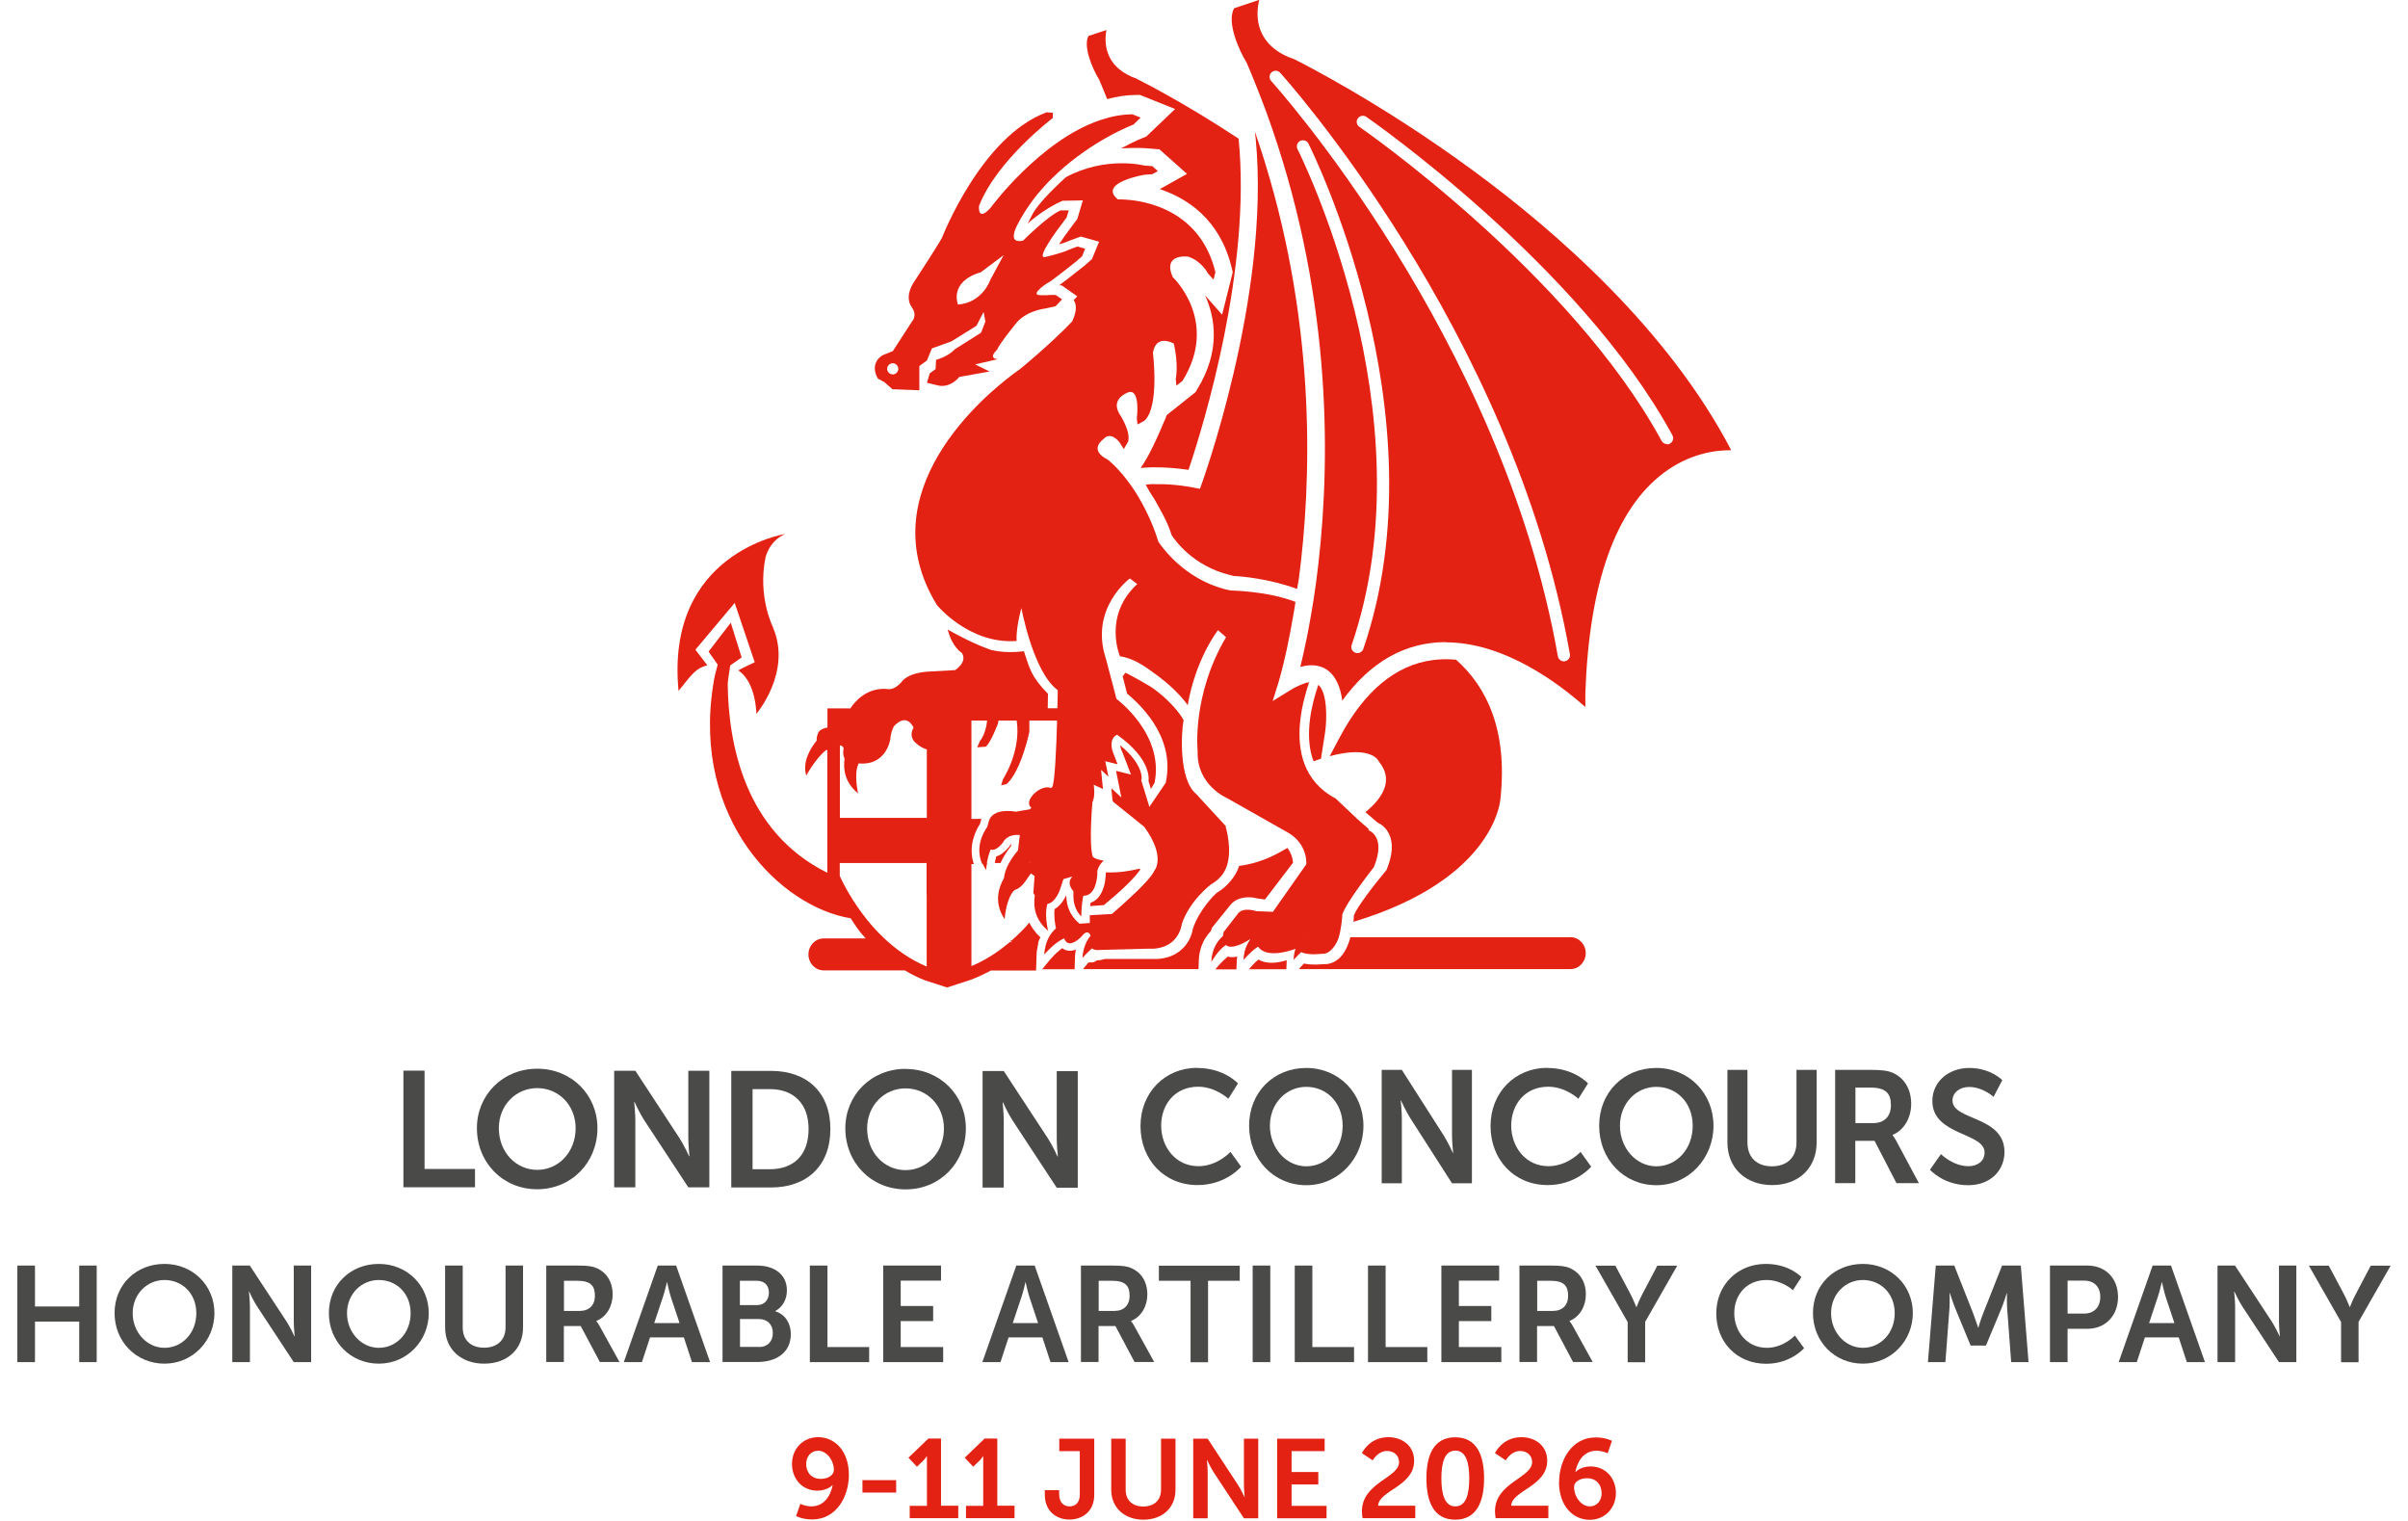 <?xml version="1.0" encoding="UTF-8"?> <svg xmlns="http://www.w3.org/2000/svg" id="Layer_1" width="190" height="120" version="1.1" viewBox="0 0 190 120"><defs><style> .st0 { fill: #e32213; } .st1 { fill: #e22518; } .st2 { fill: #394044; } .st3 { fill: #4a4a49; } </style></defs><g><g><path class="st0" d="M-79.1-234.4h0Z"></path><path class="st0" d="M-79-234.2q0,.1,0,0h0q0,.1,0,0,0,.1,0,0Z"></path><path class="st0" d="M-79-234.2q0,.1,0,0h0c0,.1,0,0,0,0h0Z"></path><path class="st0" d="M-79.2-234.2h0Z"></path><path class="st0" d="M-79.2-234.2h0Z"></path><path class="st0" d="M-78.7-234.2h-.2.2q0,.1,0,0h0Z"></path><path class="st0" d="M-79.2-234.2h0Z"></path><path class="st0" d="M-78.9-234.2h0c.1,0,.1-.1,0,0,.1-.1.1-.2.1-.2h0s-.1,0-.1.2h0q0-.1,0,0,0-.1,0,0h0q0-.1,0,0h0Z"></path><path class="st0" d="M-79-234.3h0c.1,0,.1-.1,0,0,0-.1,0,0,0,0h0Z"></path><polygon class="st0" points="-79.2 -234.2 -79.2 -234.2 -79.2 -234.2 -79.2 -234.2 -79.2 -234.2 -79.2 -234.1 -79.2 -234.1 -79.2 -234.2"></polygon><path class="st0" d="M-79-234.3h0q-.1,0,0,0t0,0h0c-.1-.1-.1,0,0,0h0q-.1,0,0,0t0,0h0q-.1,0,0,0h0q-.1.1,0,0-.1.1,0,0-.1.1,0,0h0q-.1.1,0,0-.1.1,0,0c-.1.1,0,.1,0,0q0,.1,0,0c0,.1,0,0,0,0Z"></path><path class="st0" d="M-79.1-234.9h0q0,.1,0,0,0,.1,0,0h0c0,.1.1.1.1.2h0v.1h0s0-.1-.1-.3h0Z"></path><path class="st0" d="M-79.1-234.5h0q.1,0,0,0,.1.1,0,0h0c.1,0,.1-.1.1-.2h0s0,.2-.1.2h0Z"></path><path class="st0" d="M-79.2-234.2h0Z"></path><path class="st0" d="M-79-234.2h0Z"></path><path class="st0" d="M-79-234.2h0q-.1,0,0,0-.1,0,0,0-.1,0,0,0h0c-.1,0-.1.1,0,0q-.1,0,0,0h0Z"></path><path class="st0" d="M-79.1-234.2h0Z"></path><path class="st0" d="M-79.1-234.8h0c-.1,0-.1.1,0,0h0q-.1,0,0,0h0c-.1,0-.2.1-.2.1h0c.1,0,.1-.1.2-.1h0q-.1.1,0,0h0c-.1.1-.1,0,0,0q-.1,0,0,0-.1,0,0,0-.1,0,0,0c-.1,0,0,0,0,0h0ZM-79.3-234.6h0ZM-79.2-234.7h0s-.1,0,0,0h0Z"></path><path class="st0" d="M-78.8-234.4s.1,0,0,0h0c.1,0,.1-.1.2-.1h.1c-.1-.1-.1-.2-.2-.2l-.1-.1h0v.4h0c-.2,0-.1,0,0,0q-.1,0,0,0-.1,0,0,0h0ZM-78.9-234.4h0c.1-.2,0-.4,0-.4h0c-.1,0,.1.2,0,.4h0ZM-78.8-234.4h0c-.1-.3-.2-.5-.2-.5h0s.2.2.2.5q.1,0,0,0h0ZM-78.7-234.6h0c-.1-.1-.3-.3-.3-.3h0c.1.1.3.2.3.3h0Z"></path><path class="st0" d="M-79-234.2h0Z"></path><path class="st0" d="M-79.2-234.2h0Z"></path><path class="st0" d="M-79.4-234.4h0q0-.1,0,0c0-.1-.1-.1,0,0q-.1,0,0,0h0Z"></path><path class="st0" d="M-78.9-234.3h0q-.1,0,0,0-.1-.1,0,0h0l-.1-.2h0v-.1h0l-.1-.1h-.1s-.1.1-.1.2h.1v.1h0v.1c-.1,0-.1-.1-.1-.2h0c0,.1.1.2.1.2h.1v-.1h0v.1h0v-.1h0v-.1h0v.1h0v-.1h0v.1h0l.2.1c-.1,0-.1.1,0,0q-.1.1,0,0h0q-.1.1,0,0h0q-.1.1,0,0-.1.1,0,0-.1.1,0,0-.1.1,0,0-.1.1,0,0-.1.1,0,0-.1.1,0,0,0,.1,0,0,0,.1,0,0,0,.1,0,0,0,.1,0,0,0,.1,0,0h0ZM-79.3-234.2h0ZM-79.3-234.3h0c0-.1,0,0,0,0h0ZM-79.2-234.2h0ZM-79-234.2h0Z"></path></g><g><path class="st2" d="M-80-233.9h0Z"></path><path class="st2" d="M-79.9-233.9h0s0,.1,0,0c0,.1,0,0,0,0h0ZM-79.9-233.9h0Z"></path><path class="st2" d="M-79.8-233.9h0Z"></path><path class="st2" d="M-79.7-233.9h0s0,.1,0,0c0,.1-.1,0,0,0-.1,0,0,0,0,0ZM-79.7-233.9h0Z"></path><path class="st2" d="M-79.7-233.9h0s.1,0,0,0q.1,0,0,0h0c.1,0,.1.1,0,0,0,.1,0,0,0,0h0Z"></path><path class="st2" d="M-79.6-233.9h0q.1,0,0,0,.1,0,0,0,.1,0,0,0h0q.1,0,0,0h0ZM-79.6-233.9q.1,0,0,0,.1,0,0,0h0Z"></path><path class="st2" d="M-79.5-233.9h0ZM-79.5-233.9h0Z"></path><path class="st2" d="M-79.4-233.9h0q0,.1,0,0h0ZM-79.4-233.9h0ZM-79.4-233.9h0Z"></path><path class="st2" d="M-79.4-233.9h0Z"></path><path class="st2" d="M-79.3-233.9h0Z"></path><path class="st2" d="M-79.2-233.9h0ZM-79.2-233.9h0Z"></path><path class="st2" d="M-79.1-233.9h0ZM-79.1-233.9h0Z"></path><path class="st2" d="M-79.1-233.9h0Z"></path><path class="st2" d="M-79-233.9h0Z"></path><path class="st2" d="M-79-233.9h0Z"></path><path class="st2" d="M-78.9-233.9h0Z"></path><path class="st2" d="M-78.8-233.9h0Z"></path><path class="st2" d="M-78.8-233.9h0q.1,0,0,0,.1,0,0,0,.1,0,0,0h0q.1,0,0,0h0ZM-78.8-233.9q.1,0,0,0,.1,0,0,0h0Z"></path><path class="st2" d="M-78.7-233.9h0Z"></path><path class="st2" d="M-78.6-233.9s.1,0,0,0h0c.1,0,0,.1,0,0,0,.1,0,0,0,0h0Z"></path><path class="st2" d="M-78.5-233.9h0s0,.1,0,0c0,.1,0,0,0,0h0ZM-78.5-233.9h0Z"></path><path class="st2" d="M-78.4-233.9h0Z"></path><path class="st2" d="M-78.3-233.9h0ZM-78.3-233.9h0Z"></path><path class="st2" d="M-78.2-233.9h0ZM-78.3-233.9h0c.1,0,0,0,0,0h0Z"></path><path class="st2" d="M-78.2-233.9h0Z"></path><path class="st2" d="M-78.1-233.9h0Z"></path></g><g><path class="st2" d="M-79.7-234.1h0Z"></path><path class="st2" d="M-79.6-234.1s.1,0,0,0c.1.1,0,.1,0,0q0,.1,0,0h0ZM-79.6-234h0q0-.1,0,0,0-.1,0,0h0Z"></path><path class="st2" d="M-79.5-234.1h0q0,.1,0,0h0q0,.1,0,0h0c0,.1,0,0,0,0h0s0,.1,0,0h0Z"></path><path class="st2" d="M-79.4-234.1h0s.1,0,0,0c.1.1,0,.1,0,0h0ZM-79.4-234h0q0-.1,0,0h0Z"></path><path class="st2" d="M-79.3-234.1s.1,0,0,0c.1.1,0,.1,0,0q0,.1,0,0h0ZM-79.3-234h0q0-.1,0,0,0-.1,0,0h0Z"></path><path class="st2" d="M-79.2-234.1h0q0,.1,0,0h0q0,.1,0,0h0c0,.1,0,0,0,0h0s0,.1,0,0h0Z"></path><g><path class="st2" d="M-79-234.1h0q-.1,0,0,0-.1.1,0,0,0,.1,0,0h0q0,.1,0,0-.1.1,0,0-.1,0,0,0Z"></path><path class="st2" d="M-79-234.1q.1,0,0,0,.1.1,0,0,0,.1,0,0h0ZM-79-234q.1,0,0,0,.1-.1,0,0,0-.1,0,0h0Z"></path><path class="st2" d="M-78.9-234.1h0q.1.1,0,0h0q.1.1,0,0h0c0,.1,0,0,0,0h0s0,.1,0,0h0Z"></path><path class="st2" d="M-78.8-234.1q.1,0,0,0h0q.1,0,0,0h0q0,.1,0,0,.1.1,0,0h0q.1.1,0,0,0,.1,0,0h0Z"></path><path class="st2" d="M-78.7-234.1q.1,0,0,0,.1.1,0,0,0,.1,0,0h0ZM-78.7-234s.1,0,0,0c.1-.1,0-.1,0,0q0-.1,0,0h0Z"></path><path class="st2" d="M-78.6-234.1h0q0,.1,0,0,0,.1,0,0h0c.1.1,0,.1,0,0q0,.1,0,0h0Z"></path><path class="st2" d="M-78.5-234.1h0q0,.1,0,0h0q0,.1,0,0h0ZM-78.5-234h0q0-.1,0,0h0Z"></path><path class="st2" d="M-78.4-234h0q0-.1,0,0,0-.1,0,0h0q0-.1,0,0,0-.1,0,0h0s-.1,0,0,0h0Z"></path></g></g><g><path class="st1" d="M-79.3-233.7h0Z"></path><path class="st1" d="M-79.2-233.7q0-.1,0,0,0-.1,0,0h0ZM-79.2-233.7s0-.1,0,0c0-.1,0,0,0,0h0Z"></path><path class="st1" d="M-79.2-233.7h0q.1,0,0,0,.1,0,0,0h0q.1,0,0,0c.1,0,0,0,0,0h0Z"></path><path class="st1" d="M-79.1-233.8h0q0,.1,0,0,0,.1,0,0h0q0,.1,0,0,0,.1,0,0h0Z"></path><path class="st1" d="M-79-233.8h0q0,.1,0,0h0q0,.1,0,0h0c0,.1,0,0,0,0h0s0,.1,0,0h0Z"></path><path class="st1" d="M-79-233.8h0Z"></path><path class="st1" d="M-78.9-233.7h0q0-.1,0,0c0-.1,0,0,0,0h0q0-.1,0,0,0-.1,0,0h0Z"></path><path class="st1" d="M-78.8-233.7q0-.1,0,0,0-.1,0,0h0ZM-78.8-233.7s0-.1,0,0c0-.1,0,0,0,0h0Z"></path><path class="st1" d="M-78.8-233.7h0q0-.1,0,0c0-.1,0,0,0,0h0q0-.1,0,0c0-.1.1-.1,0,0,.1,0,0,0,0,0h0Z"></path><path class="st1" d="M-79.4-233.7h0q0-.1,0,0,.1-.1,0,0,.1,0,0,0,.1,0,0,0,.1,0,0,0h0ZM-79.4-233.7h0q.1,0,0,0c.1,0,0,0,0,0ZM-79.4-233.7q.1,0,0,0,.1-.1,0,0,0-.1,0,0h0Z"></path><path class="st1" d="M-78.7-233.7h0q0-.1,0,0c0-.1,0,0,0,0h0q0-.1,0,0,0-.1,0,0h0Z"></path><path class="st1" d="M-79.4-233.7h0q0-.1,0,0c0-.1,0,0,0,0h0q0-.1,0,0,0-.1,0,0h0Z"></path><path class="st0" d="M-79.3-233.7h0q0-.1,0,0h0q0-.1,0,0h0s.1,0,0,0c.1,0,0,0,0,0h0Z"></path></g></g><g><g><g><polygon class="st0" points="88.41 52.71 88.41 52.71 88.41 52.71 88.41 52.71"></polygon><path class="st0" d="M99.3,75.7c-.37.31-.64.64-.64.64l-.11.13h2.95l.02-.54c0-.06,0-.12,0-.17-.7.22-1.58.34-2.23-.06Z"></path><path class="st0" d="M96.87,75.48c-.42.34-.74.73-.75.73l-.22.27h1.66l.02-.54c0-.16.02-.32.04-.47-.26.06-.52.07-.76,0Z"></path><path class="st0" d="M79.77,66.78l.02-.2c-.06.05-.09.1-.1.12l-.04.09-.06.06c-.33.39-.66.63-.98.72-.05.18-.09.36-.12.52h.45c.27-.59.62-1.07.82-1.31Z"></path><path class="st0" d="M79.8,74.14s-.05.04-.07.06l.06.09v-.15Z"></path><path class="st0" d="M123.92,73.95h-17.37c-.17.64-.46,1.3-.93,1.7-.36.31-.79.45-1.25.42-.25.03-.91.08-1.48-.05-.18.18-.29.31-.29.31l-.11.13h21.43c.66,0,1.2-.57,1.2-1.26s-.54-1.26-1.2-1.26Z"></path><path class="st0" d="M77.81,68.65s.01-.23.07-.56h-.37c.08.18.18.37.3.56Z"></path><path class="st0" d="M109.38,68.67l-.06.07c-.91,1.08-2.24,2.82-2.49,3.47,0,.11-.02.29-.04.52,11.27-3.39,11.6-9.71,11.6-9.71.58-5.41-1.08-8.82-3.5-10.97-.61-.06-1.23-.05-1.85.03-2.92.39-5.39,2.44-7.34,6.11l-.78,1.47c3.4-.91,3.89.44,3.89.44,1.14,1.4.38,2.78-1.07,3.98l.95.82c.23.1.65.35.91.9.35.72.28,1.65-.18,2.79l-.04.09Z"></path><path class="st0" d="M103.65,60.06c.2-.07.4-.14.58-.2l.32-2.05c.15-.98.21-3.14-.53-3.78-.57,1.66-1.04,3.86-.49,5.7.03.11.07.22.12.33Z"></path><path class="st0" d="M84.24,75c-.11-.02-.27-.07-.43-.19-.03.02-.05.04-.08.06-.02.01-.04.03-.05.04-.36.28-.67.62-.8.77l-.65.79h2.56l.03-.94c0-.21.03-.41.07-.61-.2.08-.43.12-.65.08Z"></path><path class="st0" d="M96.74,65.2l-2.36-2.56c-1.38-1.13-1.18-4.85-.99-5.83,0,0-.69-1.31-2.55-2.6-1.08-.65-2.02-1.13-2.02-1.13-.17.13-.1.16-.24.28l.17.66.18.7c.74.64,3.82,3.22,3.07,6.94l-.02.1-1.29,1.9-.64-2.09.03-.15s.13-1.13-1.7-2.62c.02.14.07.32.18.55l.68,1.76-1.18-.29.42,2.1-.27-.25-.52-.48.09.96c.05.09.09.14.09.14l2.41,1.94c1.76,2.41.8,3.47.8,3.47-.09.21-.32.51-.61.83-.99,1.1-2.74,2.58-2.74,2.58l-1.74.1s0,.01,0,.01v.6s-.81.06-.81.06l-.22-.2c-.11-.1-.2-.22-.29-.34-.12-.16-.23-.34-.31-.54-.14-.34-.22-.73-.23-1.16-.27.53-.57.89-.92,1.08-.03.26-.02.56,0,.83.03.3.08.56.11.69h0c-.21.19-.41.43-.57.72-.03.05-.05.11-.08.17-.07.15-.13.31-.17.49-.05.21-.1.44-.1.69,0,0,.27-.32.65-.66.04-.04.09-.07.13-.11.12-.1.25-.2.39-.29.13-.08.26-.16.39-.22.29.77.99.22,1.29-.06.09-.08.14-.15.14-.15.39-.47.59-.19.66,0-.04.05-.07.1-.11.15-.16.22-.3.49-.39.8-.07.24-.13.51-.14.81,0,0,.32-.38.75-.75.22.17.57.12.57.12l3.83-.1h.46c.91-.06,1.45-.45,1.77-.86.4-.52.46-1.09.46-1.09.59-1.82,2.29-3.12,2.29-3.12.62-.35.98-.79,1.18-1.25.59-1.35-.01-3.3-.01-3.3Z"></path><path class="st0" d="M89.74,6.23c-1.2-.41-1.98-1.09-2.32-2.03-.23-.63-.22-1.28-.12-1.83l-1.42.47c-.43.84.33,2.59.8,3.36l.05.09c.21.49.42,1,.63,1.53.8-.22,1.58-.33,2.33-.33h.26s2.77,1.11,2.77,1.11l-2.27,2.17-.25.1s-.71.27-1.74.84c.63-.04,1.27-.05,1.89-.02l1.13.09,2.18,1.94-2.15,1.2c2.16.72,4.76,2.38,5.68,6.23l.08.32-.84,3.36-1.34-1.52c.8,1.78,1.23,4.4-.64,7.43l-.12.2-2.27,1.81c-.07.2-.15.4-.24.58-.81,1.94-1.4,3.01-1.82,3.59.33-.03.62-.04.91-.05.08,0,.16,0,.25,0,.84,0,1.72.07,2.62.2,1.2-3.57,4.97-15.88,3.95-26.13-4.3-2.84-7.6-4.5-8-4.7Z"></path><path class="st0" d="M91.07,38.19c-.32,0-.38.02-.67.05.12.19.2.38.33.59.13.22.31.45.44.7.45.83.92,1.56,1.28,2.7.27.4,1.67,2.42,4.6,3.14.1.03.21.05.31.08.44,0,2.85.21,4.98,1.02.06-.38.08-.37.14-.77.99-7.55,1.41-19.63-2.67-32.88-.18-.58-.36-1.16-.56-1.74-.08-.24-.16-.47-.24-.71.02.2.05.39.07.59,1.2,12.52-4.4,27.61-4.4,27.61-1.48-.31-2.55-.39-3.61-.37Z"></path><polygon class="st0" points="81.15 68.09 81.34 68.09 81.21 68 81.15 68.09"></polygon><path class="st0" d="M103.21,73.61l-.06.03s.04,0,.05-.01v-.02Z"></path><path class="st0" d="M95.59,73.35l.03-.14,1.5-1.86c.63-.7,1.66-.58,2-.48l.69.1,2.21-2.9c0-.18-.06-.51-.24-.86-.05-.1-.12-.21-.2-.31-.57.31-1.8,1.15-3.81,1.42-.22.78-.96,1.66-1.76,2.12-.2.16-1.38,1.34-1.88,2.81-.04.27-.14.61-.33.95-.16.29-.38.57-.68.81-.43.35-1.01.6-1.79.65h-4.15c-.09.01-.41.14-.62.1-.24.24-.67.17-.67.17l-.44.53h9.12l.02-.67c.01-.41.09-.8.22-1.16.09-.24.2-.48.35-.69.11-.17.24-.33.39-.49,0-.04.01-.07.02-.11Z"></path><path class="st0" d="M87.09,69.97c-.23.78-.64,1.12-1.03,1.25-.02.16-.04.13-.05.27l1.09-.08c.64-.54,1.27-1.06,1.88-1.67.51-.51.9-.95,1.01-1.2l-.18.02c-.63.14-1.45.31-2.56.27,0,.02,0,.03,0,.05v.08s0,.08,0,.08c-.03.37-.08.68-.16.94Z"></path><path class="st0" d="M89.38,9.02c-.87,0-1.72.17-2.55.45-4.78,1.6-8.69,6.95-8.69,6.95-1.04,1.12-.89-.18-.89-.18,1.4-3.59,5.82-6.93,5.82-6.93v-.41l-.48-.04c-5.16,1.88-8.26,9.89-8.26,9.89-.23.46-2.12,3.36-2.12,3.36-.47.65-.73,1.48-.26,2.14.47.66,0,1.13,0,1.13l-1.5,2.32-.84.34c-1.07.73-.34,1.83-.34,1.83l.5.27.65.57,2.12.08v-1.91l.6-.44.39-.95,1.55-.56,1.97-1.23.56-1.09.14.76-.34.88-2.06,1.3c-.57.61-1.49.84-1.49.84l-.04.73-.46.34-.22.74.74.18c1.09.33,1.81-.64,1.81-.64l2.39-.43-1.14-.56,1.78-.41c-.81-.08-.05-.74-.05-.74.18-.48,1.58-2.19,1.58-2.19.87-.94,2.24-1.07,2.24-1.07l.8-.18.21-.22.3-.32-.46-.32-.05-.03h-.41c-.09.01-.18.01-.27.02h-.52c-.51,0-.28-.3.04-.58.26-.22.59-.43.62-.43.08,0,2.15-1.64,2.15-1.64l.48-.42.24-.6-.6-.17-.62.23c-.64.31-1.91.59-1.91.59-.87.23,1.17-2.44,1.17-2.44l.5-.67.17-.56h-.65c-1.02.44-2.95,2.38-2.95,2.38-.21.05-.36.05-.48.02-.07-.02-.13-.05-.17-.09-.29-.32.21-1.2.21-1.2.34-.67.74-1.29,1.17-1.87.3-.41.62-.79.95-1.15.35-.39.72-.75,1.09-1.09,1.34-1.23,2.74-2.14,3.84-2.76,1.23-.69,2.09-1.01,2.09-1.01l.57-.55-.6-.24ZM70.44,29.54c-.24,0-.44-.2-.44-.44s.2-.44.44-.44.44.2.44.44-.2.44-.44.44ZM78.14,22.08s-.6,1.8-2.55,1.95c0,0-.75-1.8,1.8-2.55l1.8-1.35-1.05,1.95Z"></path><path class="st0" d="M114.09,50.68c4.63,0,8.94,3.27,10.98,5.09,0-.02.01-.04.02-.06v-.81s0-.07,0-.11v-.08s0-.04,0-.06c.31-8.66,2.39-14.49,6.18-17.34,2.01-1.51,4.03-1.8,5.33-1.79-4.96-9.5-13.77-17.23-20.43-22.11-7.22-5.3-13.47-8.45-14.03-8.73-1.39-.47-2.3-1.26-2.7-2.34-.3-.82-.25-1.66-.08-2.35l-1.98.66c-.64,1.12.46,3.44.93,4.2.02.03.03.06.05.09.2.45.39.91.57,1.36.33.81.65,1.64.96,2.47.28.76.54,1.52.78,2.25l.13.39c4.49,13.85,4.13,26.44,3.04,34.57-.06.43-.12.84-.18,1.23-.03.21-.07.42-.1.63l-.11.65c-.04.25-.09.49-.13.73l-.08.44c-.04.21-.08.41-.12.61-.19.95-.37,1.74-.52,2.35.08-.02.16-.04.24-.06.31-.07.62-.09.9-.06.33.04.62.13.88.29.81.5,1.16,1.5,1.29,2.49,2.22-3.06,4.95-4.61,8.16-4.62h.01ZM107.11,51.53c-.05,0-.1,0-.16-.03-.25-.09-.39-.36-.3-.61,6.25-18.22-4.16-38.9-4.27-39.12-.12-.24-.03-.53.21-.65.24-.12.53-.03.65.21.11.22,10.71,21.26,4.33,39.87-.07.2-.26.33-.46.33ZM123.4,52.18c-.23,0-.43-.17-.48-.4-4.42-25.23-22.44-45.19-22.62-45.39-.18-.2-.17-.5.03-.68.2-.18.5-.17.68.03.18.2,18.38,20.37,22.86,45.87.05.26-.13.51-.39.56-.03,0-.06,0-.08,0ZM131.54,35.04c-.17,0-.34-.09-.43-.25-7.2-13.24-23.68-24.67-23.85-24.78-.22-.15-.28-.45-.12-.67.15-.22.45-.27.67-.12.17.12,16.84,11.67,24.15,25.12.13.23.04.53-.19.66-.07.04-.15.06-.23.06Z"></path><path class="st0" d="M103.21,73.63v-.02s-.05.03-.05.03c.02,0,.04,0,.05-.01Z"></path><polygon class="st0" points="81.15 68.09 81.34 68.09 81.21 68 81.15 68.09"></polygon><path class="st0" d="M61.02,49.55s-1.26-2.42-.62-5.56c0,0,.26-1.29,1.55-1.86,0,0-9.47,1.48-8.41,12.38,1.15-1.44,1.38-1.78,2.27-2.02l-.94-1.23,3.1-3.69,1.58,4.68s-1.28.6-1.29.64c1.41.96,1.42,3.43,1.42,3.43,0,0,2.81-3.29,1.32-6.79Z"></path><path class="st0" d="M108.02,65.43l-.93-.82-1.7-1.61c-1.29-.68-2.05-1.64-2.46-2.72-.78-2.07-.27-4.58.36-6.44-.22,0-.31.06-.55.15-.32.12-.65.29-.94.47l-1.38.85.48-1.55s.29-.95.64-2.57c.08-.36.16-.76.24-1.19.04-.19.08-.4.11-.6.04-.2.07-.4.11-.6.04-.22.08-.45.12-.69.03-.2.07-.41.1-.62-2.22-.87-5.12-.9-5.12-.9-.35-.07-.69-.16-1.01-.27-3.09-1.03-4.69-3.58-4.69-3.58-.24-.78-.52-1.48-.82-2.11-.31-.66-.63-1.23-.94-1.73-.13-.2-.25-.39-.38-.57-.14-.2-.28-.38-.41-.55-.81-1.04-1.45-1.52-1.45-1.52-1.56-.78-.34-1.61-.34-1.61.58-.68,1.27.24,1.27.24l.34.54.34-.58c.24-.83-.68-2.19-.68-2.19-.68-1.12.49-1.61.49-1.61,1.22-.73.88,1.95.88,1.95l.05.49.54-.29c1.22-1.07.68-5.36.68-5.36.02-.1.04-.19.06-.27.36-1.18,1.59-.46,1.59-.46.39,1.71.15,2.78.15,2.78l.05.54.49-.39c2.92-4.73-.78-8.18-.78-8.18-.83-1.9,1.22-1.61,1.22-1.61,1.07.34,1.56,1.32,1.56,1.32l.44.49.15-.58c-1.1-4.55-4.91-5.51-6.72-5.7-.59-.06-.98-.05-.98-.05-.84-.69-.22-1.19.55-1.51.7-.29,1.54-.43,1.54-.43l.63-.05.44-.24-.44-.39-.63-.05s-3.03-.78-6.19.92c-.35.33-2.12,1.92-2.66,2.97-.01.03-.34.66-.35.69.67-.63,1.84-1.41,2.64-1.75l.11-.05,1.6-.03-.44,1.47-.57.76c-.32.42-.63.87-.87,1.24.32-.09.64-.2.85-.3l.05-.02.81-.3,1.45.41-.56,1.37-.59.52c-1.11.88-1.68,1.32-2,1.55h.18s.1.06.1.06l1.15.81-.28.3c.23.34.25.86-.11,1.66,0,0-.86.95-2.65,2.52-.14.13-.29.26-.45.39-.33.29-.69.59-1.08.91,0,0-.1.07-.28.2-.06.04-.12.09-.19.14-2.25,1.67-11.51,9.32-6.03,18.24,0,0,2.54,3.11,6.29,2.83,0,0-.11-.76.37-2.6,0,0,.93,5.07,2.87,6.48,0,0,0,.59-.03,1.43h-.76c0-.38.02-.77.02-1.14-1.38-1.41-1.44-2.02-1.9-3.36l-.53.05c-.72.05-1.4,0-2.03-.14-1.34-.46-2.78-1.24-3.27-1.52-.11-.06-.18-.1-.18-.1.34,1.4,1.11,1.84,1.11,1.84.48.73-.53,1.36-.53,1.36l-1.79.1c-1.99.05-2.42.82-2.42.82-.58.68-1.06.58-1.06.58-1.7-.2-2.69,1.05-2.99,1.52h-1.81v1.51c-.61.1-.72.4-.72.4-.11.25-.15.45-.13.63-.46.57-1.16,1.65-.82,2.76,0,0,.69-1.31,1.57-2.02.03,0,.06.01.09.02v9.67c-6.57-3.26-7.8-10.25-7.86-14.86,0-.23.11-.91.18-1.38,0-.04.01-.09.02-.12l.9-.63-.86-2.74-1.75,2.28.64.91.08.12c-.12.43-.29,1.05-.36,1.62-1.66,10.58,5.3,17.48,10.85,18.39.43.64.55.89,1.19,1.59h-3.32c-.66,0-1.2.57-1.2,1.26s.54,1.26,1.2,1.26h6.4c.49.29,1.02.56,1.58.78l1.76.57,1.81-.59h.01c.58-.22,1.12-.47,1.64-.75h3.56l.04-1.2c0-.26.04-.49.09-.71.05-.22.02-.28.1-.47.04-.08.07-.16.11-.24-.11-.1-.21-.2-.3-.3-.11-.13-.21-.26-.31-.4-.1-.15-.18-.3-.26-.46-.39.47-.73.8-1.22,1.25-.07.06-.14.13-.21.19v.15s-.07-.09-.07-.09c-.07.07-.15.13-.23.19-.82.68-1.76,1.29-2.84,1.74v-8.05h.19c-.48-1.43.16-2.67.49-3.17.03-.13.06-.23.07-.27,0-.04.03-.08.04-.12h-.79v-7.76h1.24c-.13,1.15-.55,1.58-.55,1.58l-.24.53.68-.05c.39-.29.97-1.84.97-1.84,0-.08.03-.15.04-.22h1.43c.37,2.42-1.08,4.63-1.08,4.63l-.15.48.44-.1c1.16-1.06,1.79-4.11,1.79-4.11v-.9h2.19c-.06,2.13-.18,4.95-.39,5.25,0,0-.03.03-.09.08-.26-.14-.72-.04-1.14.27-.49.37-.73.89-.52,1.16.03.04.07.07.12.1-.04.05-.09.1-.12.14l-1.12.19s-1.6-.32-2.05.56c-.04.08-.08.17-.1.27,0,0-.05.16-.1.37-.33.46-.96,1.6-.41,2.91h.37c.05-.33.15-.75.31-1.13.21.09.51,0,.94-.51,0,0,.29-.73,1.36-.63l-.15,1.22s-.4.44-.73,1.05c-.18.34-.34.74-.38,1.15-.18.31-.38.75-.44,1.27-.07.58.03,1.25.5,1.95,0,0,.08-1.26.55-2.01.07-.12.15-.22.25-.3.13-.03.27-.1.41-.22.04-.01.09-.07.09-.07.11-.1.22-.22.33-.38l.44-.63.29.2-.09,1.31v.05s.04.08.11.18c-.06.4-.07.9.09,1.42.05.17.13.34.23.51.08.14.18.28.29.42.07.09.16.17.24.25.07.06.12.13.2.19,0,0-.03-.13-.07-.34-.02-.14-.05-.32-.07-.51-.02-.26-.03-.55,0-.83.02-.15.04-.3.08-.44.09-.01.19-.05.29-.11.21-.13.43-.39.64-.84l.04-.11.22-.66.08-.25h.04s.51-.15.51-.15l.18-.05s-.51.35-.05,1.03c.03.05.07.1.11.15-.03.43,0,.95.22,1.41.1.2.22.4.4.56,0,0,0-.25.02-.59.02-.3.06-.67.14-1.04.31.01.65-.13.88-.65.11-.25.19-.59.23-1.05-.1-.54.49-1.07.49-1.07-.93-.15-.88-.39-.88-.39-.29-1.12,0-4.24,0-4.24.24-.44.1-1.36.1-1.36l.16.08.57.26-.07-.68-.08-.83.58.54-.06-.29-.19-.93.97.24-.24-.63c-.63-1.41.2-1.7.2-1.7,2.83,2,2.48,3.65,2.48,3.65l.19.63.29-.49c.78-3.85-3.01-6.62-3.01-6.62l-.14-.55-.18-.69-.18-.67-.33-1.26c-1.32-3.99,1.89-6.33,1.89-6.33l.58.44c-2.73,2.53-1.36,5.7-1.36,5.7,1.14.17,1.99.81,2.97,1.53,1.58,1.17,2.33,2.26,2.33,2.26.01-.08.03.18.04.09.63-3.7,2.39-5.94,2.39-5.94l.64.55c-2.73,4.63-2.24,9.01-2.24,9.01-.1,2.68,2.34,3.7,2.34,3.7l4.82,2.73c.58.35.93.78,1.13,1.19.34.68.28,1.29.28,1.29l-2.63,3.75-1.32-.05s-.97-.34-1.41.15l-1.17,1.51c-.02.1-.03.2-.04.29-.07.06-.13.12-.19.19-.17.18-.32.39-.44.64-.17.34-.28.74-.29,1.23,0,0,.51-.92,1.14-1.34.45.38,1.41-.14,1.89-.44.01,0,.03,0,.04,0-.29.4-.51.93-.53,1.62,0,0,.51-.63,1.14-1.05.67.94,2.46.35,2.96.17-.09.26-.14.55-.15.88,0,0,.25-.3.6-.62.56.28,1.63.13,1.63.13.7.08,1.21-.89,1.31-1.23.11-.35.18-.72.22-1.03.07-.47.08-.82.08-.82.29-.97,2.49-3.75,2.49-3.75,1.02-2.48-.44-2.92-.44-2.92ZM73.12,70.59v5.67c-1.35-.57-2.49-1.4-3.44-2.31-.48-.46-.9-.93-1.28-1.4-1.16-1.45-1.84-2.8-2.08-3.31-.02-.05-.05-.1-.06-.14v-1.01h6.85v2.5ZM73.12,64.53h-6.85v-5.72c.22,0,.3.22.3.22-.08.33-.03.63.07.83-.11.76-.02,1.86,1.07,2.74,0,0-.37-1.54.04-2.37,2.21.21,2.5-1.92,2.5-1.92.05-.63.29-1.02.29-1.02,1.06-1.11,1.5.1,1.55.1-.44.77.15,1.21.15,1.21.3.29.6.44.89.53v5.41ZM81.15,68.09l.06-.09.13.09h-.19ZM103.21,73.63s-.04,0-.05.01l.06-.03v.02Z"></path></g><g><path class="st3" d="M1.37,99.85h1.39v3.23h3.49v-3.23h1.38v7.62h-1.38v-3.2h-3.49v3.2h-1.39v-7.62Z"></path><path class="st3" d="M12.98,99.72c2.24,0,3.94,1.71,3.94,3.88s-1.7,3.99-3.94,3.99-3.94-1.75-3.94-3.99,1.7-3.88,3.94-3.88ZM12.98,106.34c1.39,0,2.51-1.16,2.51-2.73s-1.12-2.62-2.51-2.62-2.51,1.12-2.51,2.62,1.12,2.73,2.51,2.73Z"></path><path class="st3" d="M18.32,99.85h1.39l2.89,4.4c.29.44.63,1.18.63,1.18h.02s-.07-.73-.07-1.18v-4.4h1.37v7.62h-1.37l-2.89-4.39c-.29-.44-.63-1.18-.63-1.18h-.02s.08.73.08,1.18v4.39h-1.39v-7.62Z"></path><path class="st3" d="M29.89,99.72c2.24,0,3.94,1.71,3.94,3.88s-1.7,3.99-3.94,3.99-3.94-1.75-3.94-3.99,1.7-3.88,3.94-3.88ZM29.89,106.34c1.39,0,2.51-1.16,2.51-2.73s-1.12-2.62-2.51-2.62-2.51,1.12-2.51,2.62,1.12,2.73,2.51,2.73Z"></path><path class="st3" d="M35.13,99.85h1.38v4.88c0,1.02.66,1.6,1.68,1.6s1.7-.58,1.7-1.61v-4.87h1.38v4.88c0,1.71-1.23,2.86-3.07,2.86s-3.08-1.16-3.08-2.86v-4.88Z"></path><path class="st3" d="M43.11,99.85h2.46c.83,0,1.2.06,1.53.21.76.34,1.24,1.07,1.24,2.08,0,.91-.48,1.76-1.29,2.08v.02s.11.11.26.38l1.57,2.84h-1.55l-1.51-2.84h-1.33v2.84h-1.39v-7.62ZM45.74,103.43c.74,0,1.2-.44,1.2-1.2s-.31-1.18-1.39-1.18h-1.05v2.38h1.24Z"></path><path class="st3" d="M53.96,105.52h-2.67l-.64,1.95h-1.43l2.68-7.62h1.45l2.68,7.62h-1.43l-.64-1.95ZM52.62,101.17s-.17.75-.32,1.18l-.68,2.04h2l-.68-2.04c-.14-.43-.3-1.18-.3-1.18h-.02Z"></path><path class="st3" d="M57.01,99.85h2.73c1.37,0,2.35.71,2.35,1.96,0,.71-.34,1.32-.92,1.63v.02c.84.25,1.23,1.02,1.23,1.79,0,1.52-1.22,2.21-2.63,2.21h-2.76v-7.62ZM59.73,102.97c.6,0,.94-.43.94-.98s-.32-.94-.97-.94h-1.32v1.92h1.34ZM59.87,106.28c.71,0,1.11-.46,1.11-1.11s-.41-1.1-1.11-1.1h-1.48v2.2h1.48Z"></path><path class="st3" d="M63.9,99.85h1.39v6.43h3.29v1.19h-4.68v-7.62Z"></path><path class="st3" d="M69.69,99.85h4.56v1.19h-3.18v2h2.56v1.19h-2.56v2.05h3.35v1.19h-4.73v-7.62Z"></path><path class="st3" d="M82.25,105.52h-2.67l-.64,1.95h-1.43l2.68-7.62h1.45l2.68,7.62h-1.43l-.64-1.95ZM80.91,101.17s-.17.75-.32,1.18l-.68,2.04h2l-.68-2.04c-.14-.43-.3-1.18-.3-1.18h-.02Z"></path><path class="st3" d="M85.3,99.85h2.46c.83,0,1.2.06,1.53.21.76.34,1.24,1.07,1.24,2.08,0,.91-.48,1.76-1.29,2.08v.02s.11.11.26.38l1.57,2.84h-1.55l-1.51-2.84h-1.33v2.84h-1.39v-7.62ZM87.93,103.43c.74,0,1.2-.44,1.2-1.2s-.31-1.18-1.39-1.18h-1.05v2.38h1.24Z"></path><path class="st3" d="M93.94,101.05h-2.5v-1.19h6.38v1.19h-2.5v6.43h-1.38v-6.43Z"></path><path class="st3" d="M98.84,99.85h1.39v7.62h-1.39v-7.62Z"></path><path class="st3" d="M102.16,99.85h1.39v6.43h3.29v1.19h-4.68v-7.62Z"></path><path class="st3" d="M107.94,99.85h1.39v6.43h3.29v1.19h-4.68v-7.62Z"></path><path class="st3" d="M113.73,99.85h4.56v1.19h-3.18v2h2.56v1.19h-2.56v2.05h3.35v1.19h-4.73v-7.62Z"></path><path class="st3" d="M119.9,99.85h2.46c.83,0,1.2.06,1.53.21.76.34,1.24,1.07,1.24,2.08,0,.91-.48,1.76-1.29,2.08v.02s.11.11.26.38l1.57,2.84h-1.55l-1.51-2.84h-1.33v2.84h-1.39v-7.62ZM122.53,103.43c.74,0,1.2-.44,1.2-1.2s-.31-1.18-1.39-1.18h-1.05v2.38h1.24Z"></path><path class="st3" d="M128.42,104.29l-2.53-4.43h1.57l1.19,2.24c.25.47.45,1.03.46,1.02h.02s.21-.55.46-1.02l1.18-2.24h1.57l-2.53,4.43v3.19h-1.38v-3.19Z"></path><path class="st3" d="M139.33,99.72c1.86,0,2.81,1.04,2.81,1.04l-.67,1.03s-.87-.8-2.08-.8c-1.61,0-2.55,1.2-2.55,2.62s.98,2.73,2.57,2.73c1.32,0,2.21-.97,2.21-.97l.73,1s-1.05,1.23-2.99,1.23c-2.33,0-3.94-1.73-3.94-3.97s1.67-3.91,3.92-3.91Z"></path><path class="st3" d="M146.99,99.72c2.24,0,3.94,1.71,3.94,3.88s-1.7,3.99-3.94,3.99-3.94-1.75-3.94-3.99,1.7-3.88,3.94-3.88ZM146.99,106.34c1.39,0,2.51-1.16,2.51-2.73s-1.12-2.62-2.51-2.62-2.51,1.12-2.51,2.62,1.12,2.73,2.51,2.73Z"></path><path class="st3" d="M152.72,99.85h1.48l1.49,3.77c.17.45.39,1.12.39,1.12h.02s.2-.67.38-1.12l1.49-3.77h1.48l.61,7.62h-1.37l-.32-4.26c-.03-.51-.01-1.18-.01-1.18h-.02s-.23.74-.41,1.18l-1.23,2.95h-1.21l-1.22-2.95c-.18-.44-.42-1.19-.42-1.19h-.02s.02.69-.01,1.19l-.32,4.26h-1.38l.62-7.62Z"></path><path class="st3" d="M161.76,99.85h2.94c1.43,0,2.42,1,2.42,2.48s-1,2.51-2.42,2.51h-1.56v2.63h-1.39v-7.62ZM164.44,103.64c.8,0,1.28-.52,1.28-1.31s-.47-1.29-1.26-1.29h-1.32v2.6h1.3Z"></path><path class="st3" d="M171.91,105.52h-2.67l-.64,1.95h-1.43l2.68-7.62h1.45l2.68,7.62h-1.43l-.64-1.95ZM170.57,101.17s-.17.75-.32,1.18l-.68,2.04h2l-.68-2.04c-.14-.43-.3-1.18-.3-1.18h-.02Z"></path><path class="st3" d="M174.96,99.85h1.39l2.89,4.4c.29.44.63,1.18.63,1.18h.02s-.07-.73-.07-1.18v-4.4h1.37v7.62h-1.37l-2.89-4.39c-.29-.44-.63-1.18-.63-1.18h-.02s.08.73.08,1.18v4.39h-1.39v-7.62Z"></path><path class="st3" d="M184.71,104.29l-2.53-4.43h1.57l1.19,2.24c.25.47.45,1.03.46,1.02h.02s.21-.55.46-1.02l1.18-2.24h1.57l-2.53,4.43v3.19h-1.38v-3.19Z"></path></g><g><path class="st3" d="M31.83,84.47h1.67s0,7.76,0,7.76h3.98s0,1.44,0,1.44h-5.65s0-9.2,0-9.2Z"></path><path class="st3" d="M42.39,84.32c2.71,0,4.75,2.06,4.75,4.69,0,2.71-2.05,4.82-4.76,4.82-2.71,0-4.75-2.11-4.75-4.82,0-2.63,2.05-4.69,4.76-4.69ZM42.39,92.3c1.68,0,3.03-1.4,3.03-3.29,0-1.81-1.34-3.16-3.03-3.16-1.68,0-3.03,1.34-3.03,3.16,0,1.89,1.35,3.29,3.03,3.29Z"></path><path class="st3" d="M48.46,84.48h1.67s3.48,5.31,3.48,5.31c.35.53.76,1.43.76,1.43h.03s-.09-.88-.09-1.43v-5.31s1.66,0,1.66,0v9.2s-1.66,0-1.66,0l-3.48-5.3c-.35-.53-.76-1.43-.76-1.43h-.03s.09.88.09,1.43v5.3s-1.67,0-1.67,0v-9.2Z"></path><path class="st3" d="M57.7,84.49h3.13c2.84,0,4.69,1.69,4.69,4.59,0,2.9-1.85,4.61-4.69,4.61h-3.13s0-9.2,0-9.2ZM60.74,92.25c1.87,0,3.06-1.1,3.06-3.17,0-2.05-1.22-3.15-3.05-3.15h-1.37s0,6.32,0,6.32h1.37Z"></path><path class="st3" d="M71.46,84.34c2.71,0,4.75,2.06,4.75,4.69,0,2.71-2.05,4.82-4.76,4.81-2.71,0-4.75-2.11-4.75-4.82,0-2.63,2.05-4.69,4.76-4.69ZM71.45,92.32c1.68,0,3.03-1.4,3.03-3.29,0-1.81-1.34-3.16-3.03-3.16-1.68,0-3.03,1.35-3.03,3.16,0,1.89,1.34,3.29,3.03,3.29Z"></path><path class="st3" d="M77.53,84.5h1.67s3.48,5.31,3.48,5.31c.35.53.76,1.43.76,1.43h.03s-.09-.88-.09-1.42v-5.31s1.66,0,1.66,0v9.2s-1.66,0-1.66,0l-3.48-5.3c-.35-.53-.76-1.43-.76-1.43h-.03s.09.88.09,1.42v5.3s-1.67,0-1.67,0v-9.2Z"></path><g><path class="st3" d="M94.46,84.26c2.13,0,3.22,1.22,3.22,1.22l-.76,1.21s-1-.95-2.38-.95c-1.84,0-2.92,1.41-2.92,3.07s1.12,3.2,2.94,3.2c1.51,0,2.53-1.13,2.53-1.13l.84,1.17s-1.2,1.45-3.43,1.45c-2.67,0-4.51-2.03-4.51-4.66s1.92-4.59,4.48-4.59Z"></path><path class="st3" d="M103.07,84.26c2.57,0,4.51,2,4.51,4.56s-1.94,4.69-4.51,4.69-4.51-2.05-4.51-4.69,1.94-4.56,4.51-4.56ZM103.07,92.02c1.6,0,2.87-1.36,2.87-3.2s-1.28-3.07-2.87-3.07-2.87,1.31-2.87,3.07,1.28,3.2,2.87,3.2Z"></path><path class="st3" d="M109.02,84.41h1.59l3.3,5.17c.33.52.73,1.39.73,1.39h.02s-.09-.86-.09-1.39v-5.17h1.57v8.95h-1.57l-3.3-5.15c-.33-.52-.73-1.39-.73-1.39h-.02s.09.86.09,1.39v5.15h-1.59v-8.95Z"></path><path class="st3" d="M122.08,84.26c2.13,0,3.22,1.22,3.22,1.22l-.76,1.21s-1-.95-2.38-.95c-1.84,0-2.92,1.41-2.92,3.07s1.12,3.2,2.94,3.2c1.51,0,2.53-1.13,2.53-1.13l.84,1.17s-1.2,1.45-3.43,1.45c-2.67,0-4.51-2.03-4.51-4.66s1.92-4.59,4.48-4.59Z"></path><path class="st3" d="M130.69,84.26c2.57,0,4.51,2,4.51,4.56s-1.94,4.69-4.51,4.69-4.51-2.05-4.51-4.69,1.94-4.56,4.51-4.56ZM130.69,92.02c1.6,0,2.87-1.36,2.87-3.2s-1.28-3.07-2.87-3.07-2.87,1.31-2.87,3.07,1.28,3.2,2.87,3.2Z"></path><path class="st3" d="M136.29,84.41h1.59v5.73c0,1.2.76,1.88,1.93,1.88s1.94-.68,1.94-1.89v-5.72h1.59v5.73c0,2-1.41,3.36-3.51,3.36s-3.53-1.36-3.53-3.36v-5.73Z"></path><path class="st3" d="M144.81,84.41h2.81c.95,0,1.38.08,1.76.25.87.4,1.42,1.26,1.42,2.44,0,1.07-.55,2.07-1.47,2.44v.03s.12.13.29.44l1.79,3.34h-1.77l-1.73-3.34h-1.52v3.34h-1.59v-8.95ZM147.82,88.61c.85,0,1.38-.52,1.38-1.41s-.36-1.39-1.6-1.39h-1.2v2.8h1.42Z"></path><path class="st3" d="M153.15,91.06s.95.95,2.17.95c.66,0,1.27-.35,1.27-1.08,0-1.6-4.12-1.32-4.12-4.07,0-1.49,1.25-2.6,2.92-2.6s2.6.96,2.6.96l-.69,1.32s-.84-.78-1.93-.78c-.74,0-1.31.44-1.31,1.07,0,1.59,4.1,1.2,4.1,4.06,0,1.42-1.06,2.62-2.87,2.62-1.94,0-3.01-1.22-3.01-1.22l.86-1.22Z"></path></g></g></g><g><path class="st0" d="M62.81,119.63l.34-.98s.4.2.87.2c.99,0,1.52-.82,1.68-1.68h-.02c-.22.26-.73.44-1.18.44-1.24,0-2.01-.97-2.01-2.11s.82-2.11,2.07-2.11c1.31,0,2.42,1.09,2.42,2.98,0,1.65-.95,3.51-2.89,3.51-.8,0-1.28-.27-1.28-.27ZM65.8,116c0-.79-.58-1.54-1.24-1.54-.58,0-.95.46-.95,1.05,0,.64.4,1.17,1.16,1.17.57,0,1.02-.3,1.02-.68Z"></path><path class="st0" d="M68.05,116.78h2.66v.98h-2.66v-.98Z"></path><path class="st0" d="M71.78,118.81h1.36v-3.49c0-.21,0-.43,0-.43h-.02s-.07.15-.27.35l-.5.48-.67-.71,1.57-1.51h1v5.3h1.36v.98h-3.83v-.98Z"></path><path class="st0" d="M76.22,118.81h1.36v-3.49c0-.21,0-.43,0-.43h-.02s-.07.15-.27.35l-.5.48-.67-.71,1.57-1.51h1v5.3h1.36v.98h-3.83v-.98Z"></path><path class="st0" d="M82.44,117.57h1.13v.29c0,.74.41.99.83.99s.8-.26.8-.94v-3.42h-1.62v-.98h2.76v4.42c0,1.37-.99,1.96-1.96,1.96s-1.94-.61-1.94-1.96v-.36Z"></path><path class="st0" d="M87.68,113.51h1.14v4.03c0,.84.55,1.32,1.39,1.32s1.4-.48,1.4-1.33v-4.02h1.14v4.03c0,1.41-1.02,2.36-2.53,2.36s-2.54-.96-2.54-2.36v-4.03Z"></path><path class="st0" d="M94.15,113.51h1.14l2.38,3.63c.24.36.52.97.52.97h.02s-.06-.6-.06-.97v-3.63h1.13v6.28h-1.13l-2.38-3.62c-.24-.36-.52-.97-.52-.97h-.02s.06.6.06.97v3.62h-1.14v-6.28Z"></path><path class="st0" d="M100.77,113.51h3.75v.98h-2.61v1.65h2.11v.98h-2.11v1.69h2.76v.98h-3.9v-6.28Z"></path><path class="st0" d="M107.46,119.24c0-2.27,2.93-2.63,2.93-3.88,0-.55-.42-.88-.95-.88-.73,0-1.13.74-1.13.74l-.85-.57s.57-1.26,2.08-1.26c1.1,0,2.04.67,2.04,1.86,0,2.02-2.81,2.36-2.84,3.55h2.93v.98h-4.16c-.03-.2-.05-.38-.05-.56Z"></path><path class="st0" d="M112.55,116.64c0-1.81.56-3.24,2.27-3.24s2.28,1.43,2.28,3.24-.57,3.26-2.28,3.26-2.27-1.45-2.27-3.26ZM115.93,116.64c0-1.22-.25-2.19-1.1-2.19s-1.1.97-1.1,2.19.25,2.21,1.1,2.21,1.1-.97,1.1-2.21Z"></path><path class="st0" d="M117.96,119.24c0-2.27,2.93-2.63,2.93-3.88,0-.55-.42-.88-.95-.88-.73,0-1.13.74-1.13.74l-.85-.57s.57-1.26,2.08-1.26c1.1,0,2.04.67,2.04,1.86,0,2.02-2.81,2.36-2.84,3.55h2.93v.98h-4.16c-.03-.2-.05-.38-.05-.56Z"></path><path class="st0" d="M123.02,116.92c0-1.65.95-3.51,2.89-3.51.79,0,1.28.27,1.28.27l-.34.98s-.4-.2-.88-.2c-.99,0-1.51.82-1.67,1.68h.02c.22-.26.72-.44,1.17-.44,1.24,0,2.01.96,2.01,2.1s-.82,2.11-2.07,2.11c-1.31,0-2.42-1.09-2.42-2.98ZM126.37,117.79c0-.64-.4-1.16-1.15-1.16-.57,0-1.02.29-1.02.68,0,.79.57,1.54,1.24,1.54.58,0,.94-.47.94-1.06Z"></path></g></g></svg> 